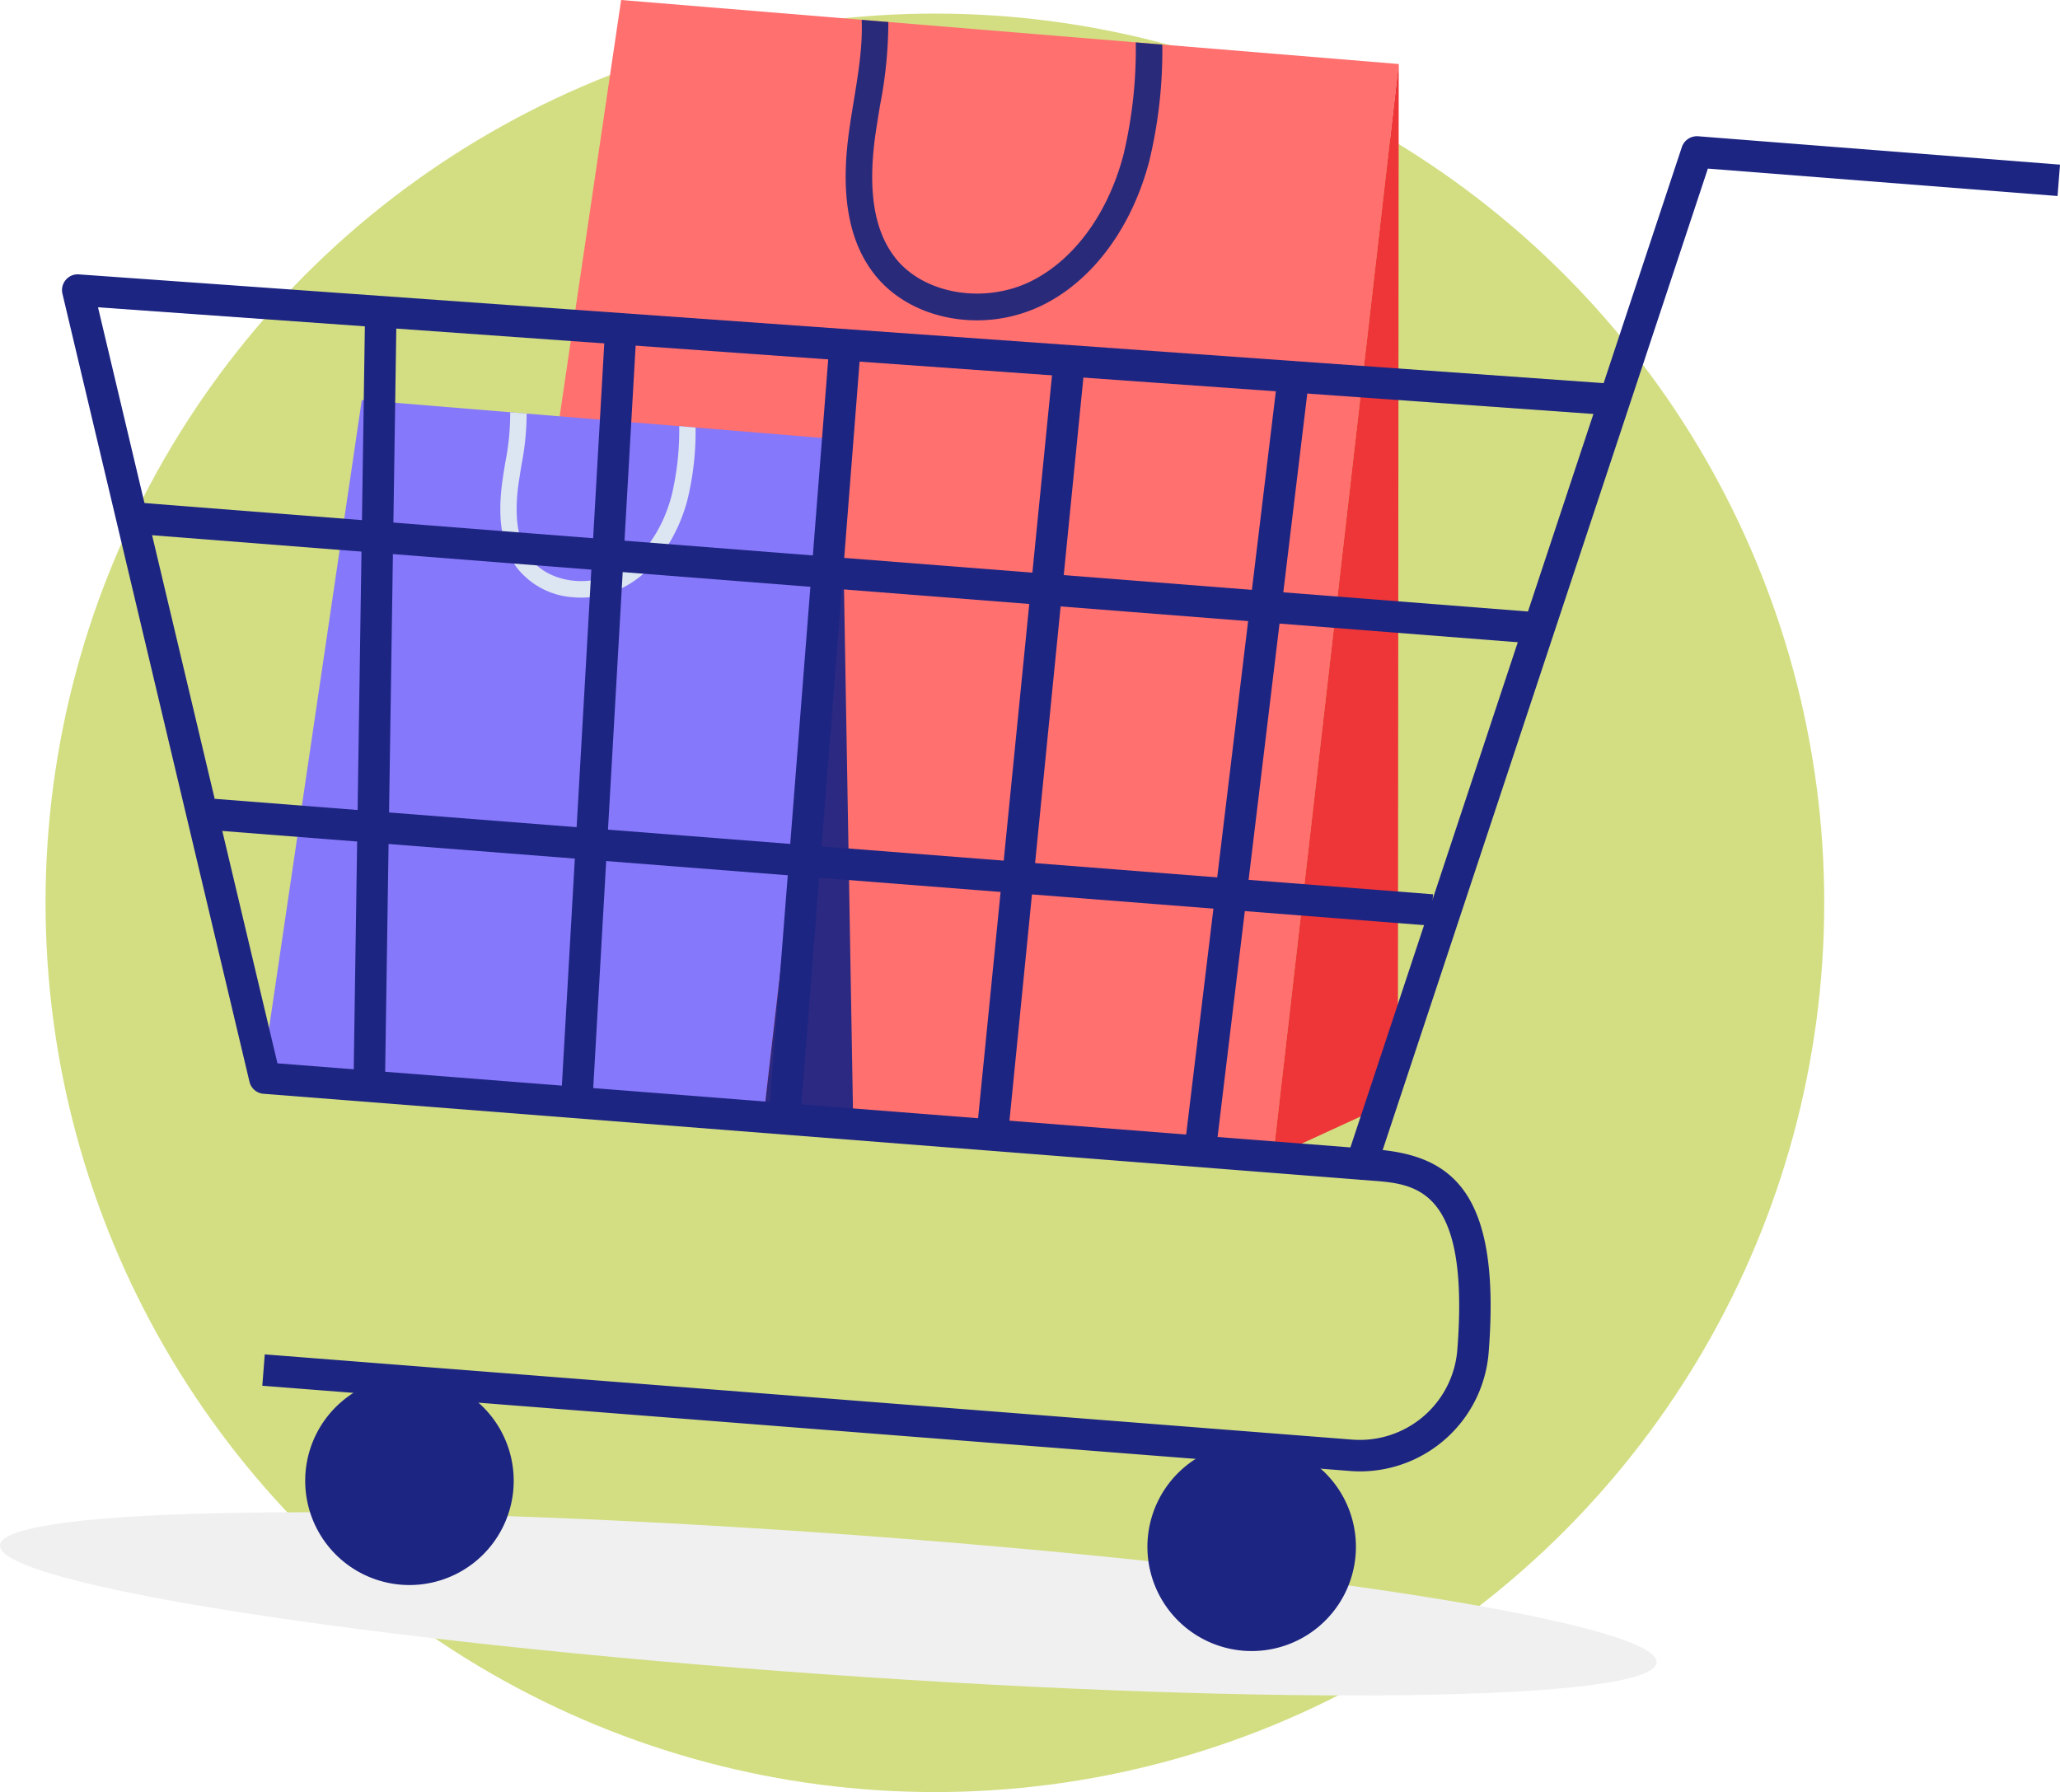 <svg xmlns="http://www.w3.org/2000/svg" width="402.282" height="350" viewBox="0 0 402.282 350">
  <defs>
    <style>
      .cls-1 {
        opacity: 0.67;
      }

      .cls-2 {
        fill: #bdce45;
      }

      .cls-3 {
        mix-blend-mode: multiply;
        isolation: isolate;
      }

      .cls-4 {
        fill: #f0f0f0;
      }

      .cls-5 {
        fill: #ff706f;
      }

      .cls-6 {
        fill: #ee3537;
      }

      .cls-7 {
        fill: #2a2a7b;
      }

      .cls-8 {
        fill: #8678fa;
      }

      .cls-9 {
        fill: #2b2981;
      }

      .cls-10 {
        fill: #dce5f2;
      }

      .cls-11 {
        fill: #1d2582;
      }
    </style>
  </defs>
  <g id="Group_3827" data-name="Group 3827" transform="translate(-56.701 -42.652)">
    <g id="Group_3799" data-name="Group 3799" class="cls-1" transform="translate(65.595 45.304)">
      <circle id="Ellipse_173" data-name="Ellipse 173" class="cls-2" cx="173.674" cy="173.674" r="173.674"/>
    </g>
    <g id="Group_3826" data-name="Group 3826" transform="translate(56.701 42.652)">
      <g id="Group_3800" data-name="Group 3800" class="cls-3" transform="translate(0 295.352)">
        <path id="Path_4273" data-name="Path 4273" class="cls-4" d="M380.2,201.91c-.539,7.589-73.392,8.612-162.725,2.285S56.167,186.587,56.7,179s73.392-8.61,162.722-2.283S380.741,194.321,380.2,201.91Z" transform="translate(-56.701 -172.566)"/>
      </g>
      <g id="Group_3825" data-name="Group 3825" transform="translate(12.111)">
        <g id="Group_3806" data-name="Group 3806" transform="translate(77.76)">
          <g id="Group_3803" data-name="Group 3803">
            <g id="Group_3801" data-name="Group 3801">
              <path id="Path_4274" data-name="Path 4274" class="cls-5" d="M279.511,55.156,254.99,268.567,96.231,255.494,127.655,42.652Z" transform="translate(-96.231 -42.652)"/>
            </g>
            <g id="Group_3802" data-name="Group 3802" transform="translate(158.753 12.503)">
              <path id="Path_4275" data-name="Path 4275" class="cls-6" d="M190.582,48.152l-.166,202.2L166.06,261.563Z" transform="translate(-166.06 -48.152)"/>
            </g>
          </g>
          <g id="Group_3805" data-name="Group 3805" transform="translate(75.273 3.867)">
            <g id="Group_3804" data-name="Group 3804">
              <path id="Path_4276" data-name="Path 4276" class="cls-7" d="M188.615,72c-3.34,12.7-10.726,22.848-20.27,27.8a29.046,29.046,0,0,1-15.791,3.146c-7.023-.577-13.577-3.688-17.676-8.994-5.008-6.459-6.6-15.623-4.852-27.989.259-1.889.571-3.776.884-5.679.9-5.5,1.771-10.765,1.555-15.926l5.211.43a85.5,85.5,0,0,1-1.641,16.353c-.293,1.853-.6,3.7-.873,5.54-1.544,10.922-.3,18.79,3.817,24.1,5.606,7.236,17.708,9.223,26.965,4.426,8.257-4.29,14.691-13.229,17.653-24.519a89.457,89.457,0,0,0,2.4-21.921l5.177.427A91.853,91.853,0,0,1,188.615,72Z" transform="translate(-129.341 -44.353)"/>
            </g>
          </g>
        </g>
        <g id="Group_3812" data-name="Group 3812" transform="translate(39.156 78.13)">
          <g id="Group_3809" data-name="Group 3809">
            <g id="Group_3807" data-name="Group 3807">
              <path id="Path_4277" data-name="Path 4277" class="cls-8" d="M192.3,84.731,177.177,216.369l-97.926-8.064L98.634,77.018Z" transform="translate(-79.251 -77.018)"/>
            </g>
            <g id="Group_3808" data-name="Group 3808" transform="translate(97.923 7.712)">
              <path id="Path_4278" data-name="Path 4278" class="cls-9" d="M137.449,80.411l2.273,131.975-17.4-.338Z" transform="translate(-122.323 -80.411)"/>
            </g>
          </g>
          <g id="Group_3811" data-name="Group 3811" transform="translate(46.43 2.386)">
            <g id="Group_3810" data-name="Group 3810">
              <path id="Path_4279" data-name="Path 4279" class="cls-10" d="M136.236,95.119c-2.06,7.834-6.616,14.093-12.5,17.144a17.919,17.919,0,0,1-9.742,1.942,15.23,15.23,0,0,1-10.9-5.547c-3.09-3.985-4.072-9.637-2.994-17.265.161-1.166.352-2.328.546-3.5a48.6,48.6,0,0,0,.959-9.824l3.215.264A52.579,52.579,0,0,1,103.8,88.419c-.18,1.141-.368,2.285-.537,3.417-.953,6.736-.184,11.59,2.355,14.864,3.458,4.465,10.922,5.69,16.63,2.73,5.095-2.644,9.064-8.159,10.89-15.123a55.048,55.048,0,0,0,1.478-13.52l3.194.261A56.636,56.636,0,0,1,136.236,95.119Z" transform="translate(-99.673 -78.068)"/>
            </g>
          </g>
        </g>
        <g id="Group_3824" data-name="Group 3824" transform="translate(0 26.606)">
          <g id="Group_3813" data-name="Group 3813">
            <path id="Path_4280" data-name="Path 4280" class="cls-11" d="M315.787,258.168c-.08,0-.161,0-.243-.009L101.384,241.371a3.068,3.068,0,0,1-2.749-2.351L62.11,85.112a3.073,3.073,0,0,1,.65-2.7,3.027,3.027,0,0,1,2.558-1.075l297.759,21.241,15.28-46.117a3.107,3.107,0,0,1,3.156-2.1L452.2,59.906l-.48,6.125-68.285-5.352L318.7,256.062A3.072,3.072,0,0,1,315.787,258.168ZM104.1,235.422l209.528,16.423L361.083,108.6,69.056,87.765Z" transform="translate(-62.028 -54.355)"/>
          </g>
          <g id="Group_3814" data-name="Group 3814" transform="translate(39.113 197.679)">
            <path id="Path_4281" data-name="Path 4281" class="cls-11" d="M293.628,204.39q-.989,0-1.987-.08L79.232,187.662l.48-6.125,212.409,16.648a19.1,19.1,0,0,0,20.472-17.5c2.476-31.576-8.053-32.4-16.51-33.067l-2.446-.191.477-6.125,2.449.191c15.073,1.182,24.608,8.382,22.155,39.672A25.221,25.221,0,0,1,293.628,204.39Z" transform="translate(-79.232 -141.306)"/>
          </g>
          <g id="Group_3815" data-name="Group 3815" transform="translate(211.958 255.127)">
            <path id="Path_4282" data-name="Path 4282" class="cls-11" d="M155.322,185.342a20.359,20.359,0,1,0,21.887-18.7A20.361,20.361,0,0,0,155.322,185.342Z" transform="translate(-155.259 -166.575)"/>
          </g>
          <g id="Group_3816" data-name="Group 3816" transform="translate(47.489 242.236)">
            <path id="Path_4283" data-name="Path 4283" class="cls-11" d="M82.979,179.672a20.359,20.359,0,1,0,21.887-18.7A20.357,20.357,0,0,0,82.979,179.672Z" transform="translate(-82.916 -160.905)"/>
          </g>
          <g id="Group_3817" data-name="Group 3817" transform="translate(219.342 47.574)">
            <rect id="Rectangle_557" data-name="Rectangle 557" class="cls-11" width="150.013" height="6.145" transform="translate(0 148.933) rotate(-83.12)"/>
          </g>
          <g id="Group_3818" data-name="Group 3818" transform="translate(178.734 44.211)">
            <rect id="Rectangle_558" data-name="Rectangle 558" class="cls-11" width="149.912" height="6.143" transform="matrix(0.099, -0.995, 0.995, 0.099, 0, 149.176)"/>
          </g>
          <g id="Group_3819" data-name="Group 3819" transform="translate(138.126 40.847)">
            <rect id="Rectangle_559" data-name="Rectangle 559" class="cls-11" width="149.88" height="6.144" transform="translate(0 149.422) rotate(-85.518)"/>
          </g>
          <g id="Group_3820" data-name="Group 3820" transform="translate(97.514 37.484)">
            <rect id="Rectangle_560" data-name="Rectangle 560" class="cls-11" width="149.913" height="6.143" transform="matrix(0.057, -0.998, 0.998, 0.057, 0, 149.667)"/>
          </g>
          <g id="Group_3821" data-name="Group 3821" transform="translate(56.938 33.938)">
            <rect id="Rectangle_561" data-name="Rectangle 561" class="cls-11" width="150.179" height="6.146" transform="translate(0 150.162) rotate(-89.142)"/>
          </g>
          <g id="Group_3822" data-name="Group 3822" transform="translate(13.43 71.474)">
            <rect id="Rectangle_562" data-name="Rectangle 562" class="cls-11" width="6.144" height="274.137" transform="translate(0 6.125) rotate(-85.518)"/>
          </g>
          <g id="Group_3823" data-name="Group 3823" transform="translate(29.31 129.404)">
            <rect id="Rectangle_563" data-name="Rectangle 563" class="cls-11" width="6.144" height="238.685" transform="translate(0 6.125) rotate(-85.518)"/>
          </g>
        </g>
      </g>
    </g>
  </g>
</svg>
